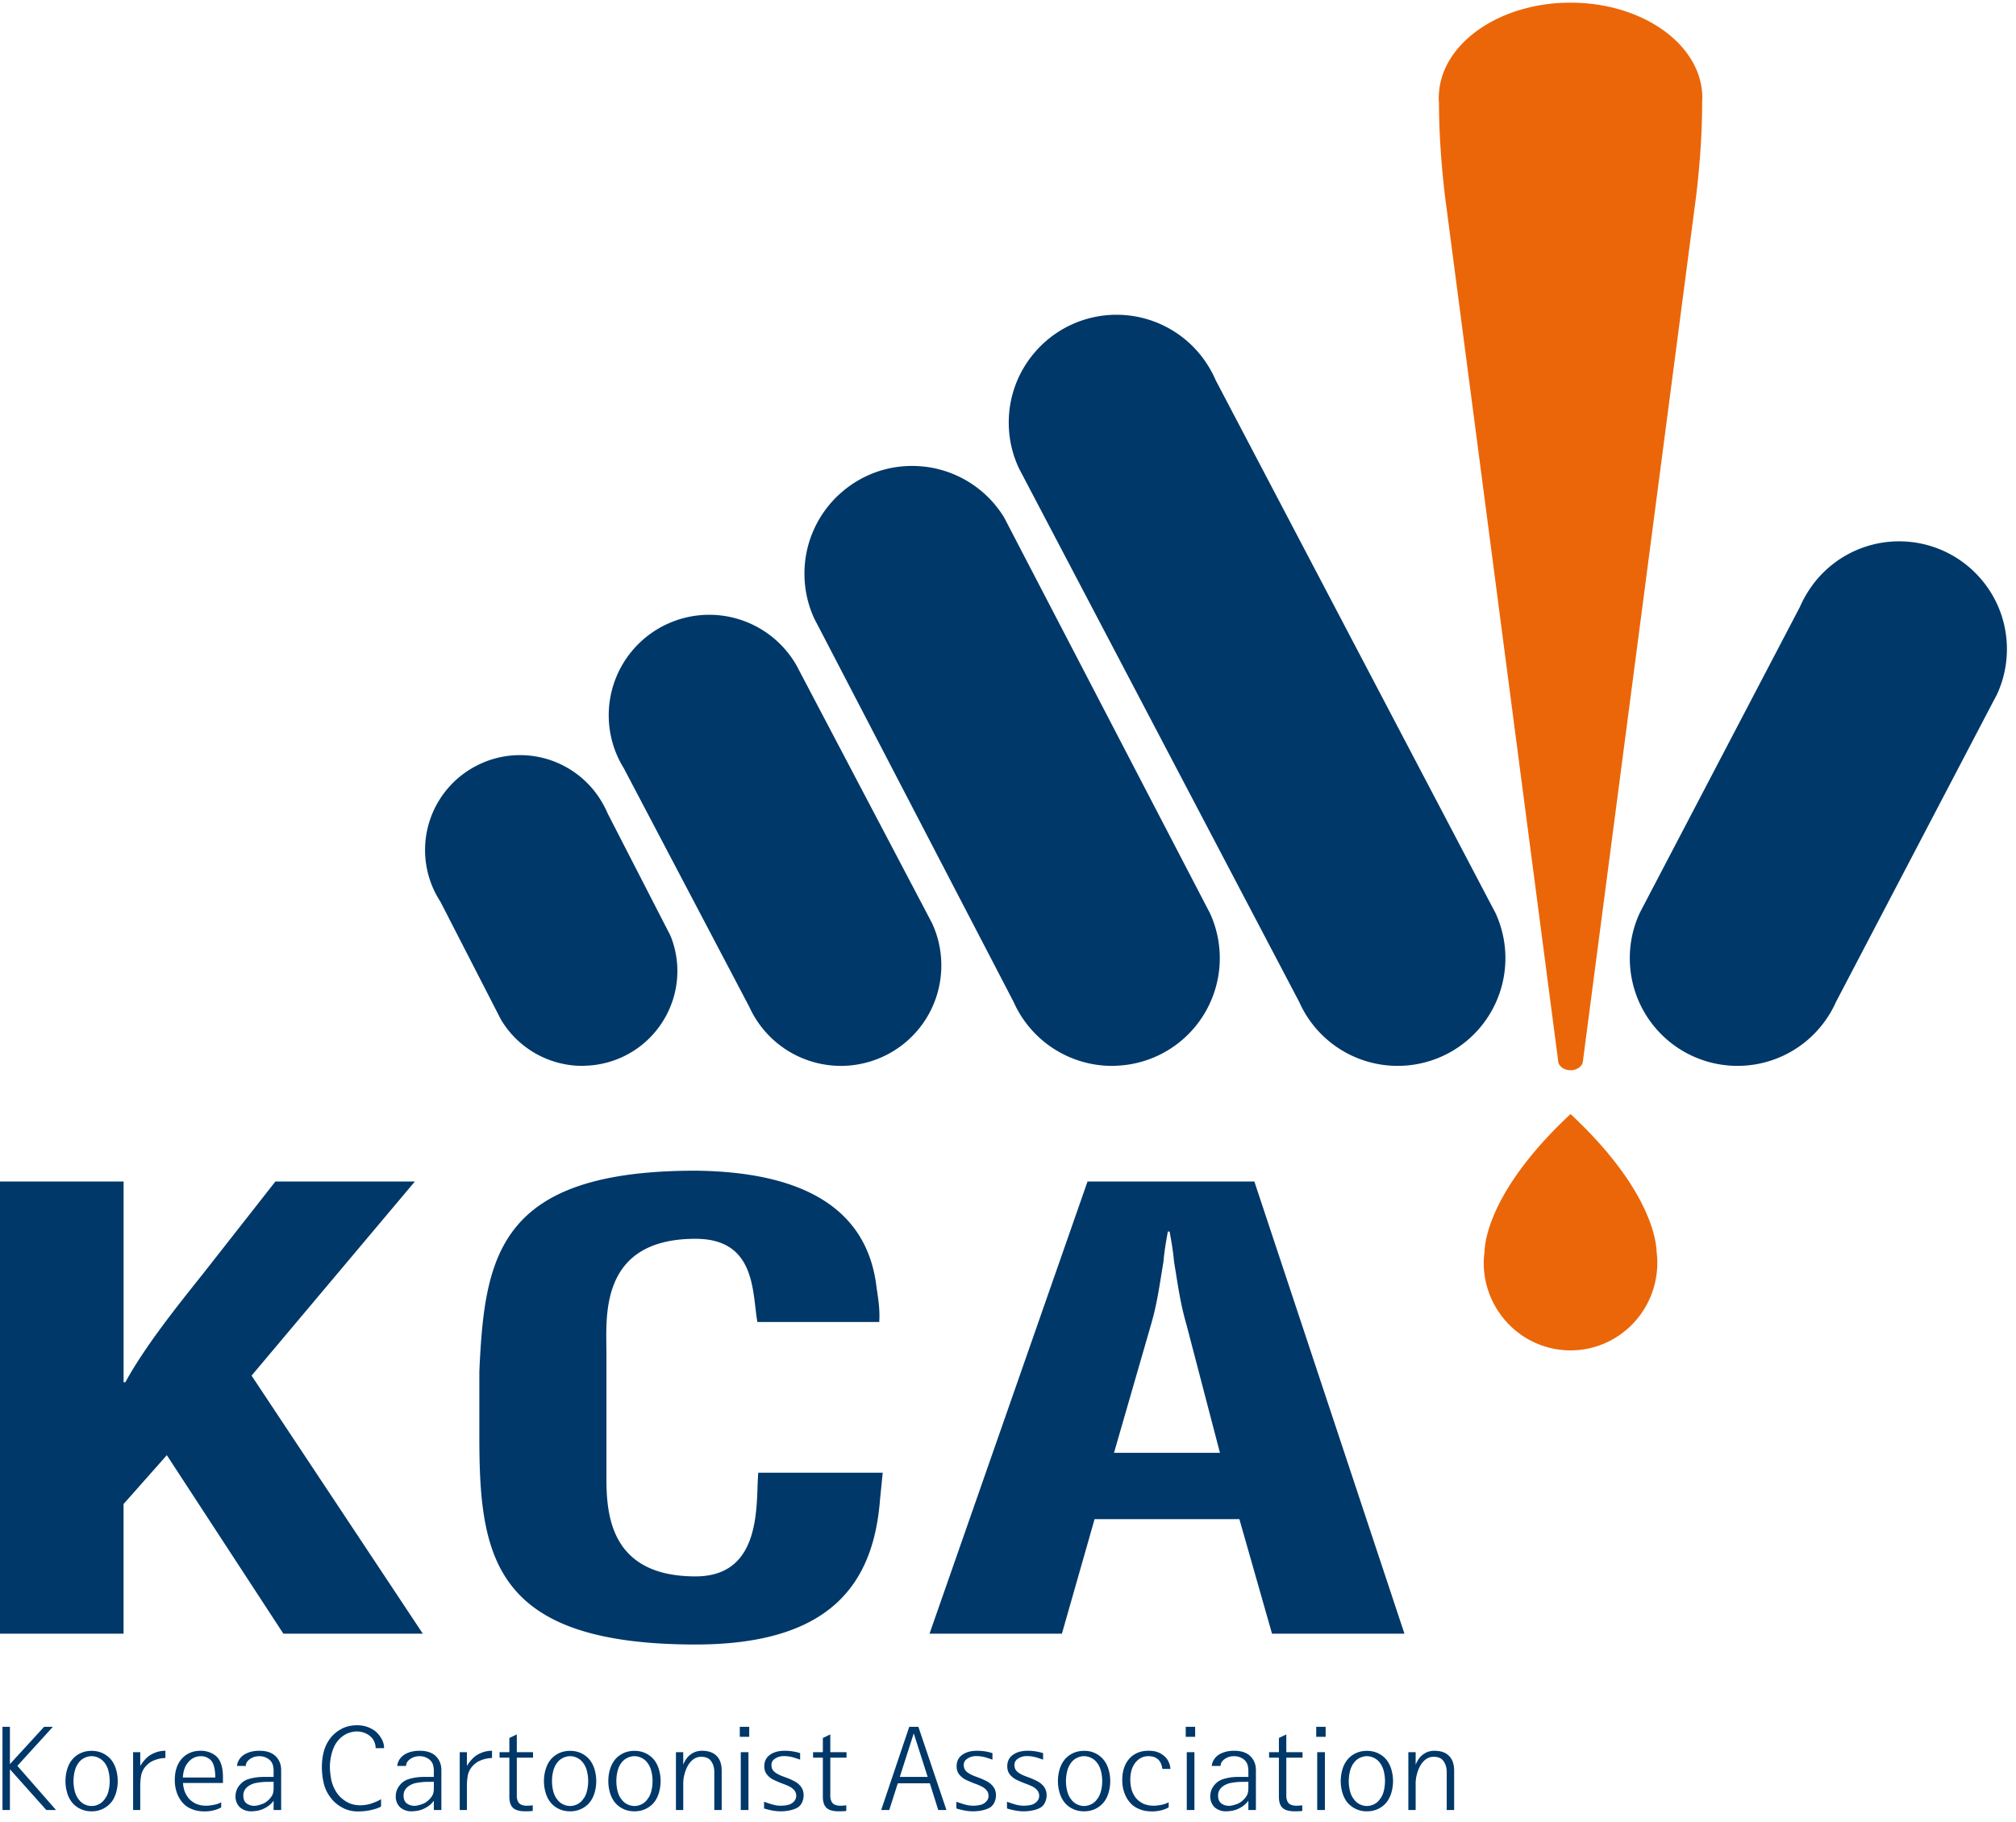 <svg width="156" height="141" viewBox="0 0 156 141" xmlns="http://www.w3.org/2000/svg">
    <g fill="none" fill-rule="evenodd">
        <path d="M121.53 86.227c6.238 5.825 6.64 9.884 6.66 10.667.034.275.055.553.055.836 0 3.75-3.005 6.79-6.715 6.79s-6.718-3.04-6.718-6.79c0-.283.026-.561.063-.836.012-.783.416-4.842 6.655-10.667zm0-86.02c5.447 0 9.891 3.08 10.182 6.96a5.121 5.121 0 0 1 .003.725c0 2.27-.16 4.693-.46 7.232l-8.764 66.983c-.017.403-.442.729-.96.729-.533 0-.964-.34-.964-.755v-.01l-8.76-66.947c-.293-2.51-.453-4.912-.458-7.157-.01-.133-.018-.264-.018-.396 0-.15.012-.297.023-.445.317-3.86 4.755-6.92 10.176-6.92z" fill="#EB6608"/>
        <path d="M54.882 47.585a7.78 7.78 0 0 1 6.777 3.961l.237.456 9.856 18.745.375.718c.46.988.713 2.094.713 3.257a7.767 7.767 0 0 1-1.357 4.398 7.78 7.78 0 0 1-6.418 3.38h-.031a7.79 7.79 0 0 1-7.053-4.57l-9.708-18.465a7.765 7.765 0 0 1-1.169-4.102 7.777 7.777 0 0 1 7.778-7.778zM86.4 24.363a8.334 8.334 0 0 1 7.063 3.91c.231.369.439.756.61 1.159l21.276 40.527.36.681a8.336 8.336 0 0 1-2.604 10.23 8.332 8.332 0 0 1-4.953 1.629 8.338 8.338 0 0 1-7.616-4.943L79.162 36.849l-.304-.58a8.29 8.29 0 0 1-.8-3.564c0-2.028.726-3.893 1.932-5.336a8.328 8.328 0 0 1 6.41-3.006zM146.96 41.9a8.328 8.328 0 0 1 6.405 3.005 8.285 8.285 0 0 1 1.931 5.337 8.313 8.313 0 0 1-.795 3.562l-.31.582-12.124 23.17a8.34 8.34 0 0 1-12.567 3.315 8.326 8.326 0 0 1-3.384-6.71c0-1.259.279-2.452.78-3.52l.356-.682 12.03-22.99c.174-.403.38-.789.615-1.16a8.323 8.323 0 0 1 7.063-3.909zm-76.375-5.835a8.33 8.33 0 0 1 7.122 3.998l.512.988 15.034 28.912.378.725a8.34 8.34 0 0 1-.991 8.583 8.317 8.317 0 0 1-6.12 3.211c-.155.01-.311.018-.47.018a8.34 8.34 0 0 1-7.618-4.954L63.36 48.55l-.335-.638a8.304 8.304 0 0 1-.776-3.514 8.315 8.315 0 0 1 2.902-6.317 8.29 8.29 0 0 1 3.336-1.753 8.384 8.384 0 0 1 2.1-.264zM40.241 58.447a7.342 7.342 0 0 1 6.317 3.604c.169.288.329.588.458.901l4.22 8.215.588 1.144c.038.072.067.148.102.224a7.29 7.29 0 0 1 .49 2.613 7.327 7.327 0 0 1-1.334 4.22 7.33 7.33 0 0 1-5.853 3.121c-.053.004-.108.01-.164.01a7.336 7.336 0 0 1-6.305-3.59l-.473-.923-4.208-8.196a7.321 7.321 0 0 1-1.188-3.995 7.342 7.342 0 0 1 3.778-6.42l.202-.106a7.3 7.3 0 0 1 3.37-.822zM27.648 133.536c.283 0 .553.047.801.137.252.094.467.217.648.368.181.166.33.358.447.578.118.22.176.45.176.688h-.653c0-.183-.042-.36-.12-.533a1.174 1.174 0 0 0-.336-.42 1.512 1.512 0 0 0-.449-.244 1.78 1.78 0 0 0-.514-.095 1.91 1.91 0 0 0-.808.174 2.017 2.017 0 0 0-.689.54c-.204.238-.355.546-.464.921-.106.379-.16.75-.16 1.115 0 .241.028.526.084.863.053.338.173.663.354.98.169.306.419.57.753.79.335.22.715.332 1.143.332.343 0 .67-.058.979-.173.306-.11.523-.213.646-.306v.577a2.207 2.207 0 0 1-.544.211c-.377.11-.798.168-1.255.168a2.5 2.5 0 0 1-1.203-.3 2.669 2.669 0 0 1-.917-.794 2.826 2.826 0 0 1-.516-1.096 5.363 5.363 0 0 1-.144-1.252c0-.426.053-.835.156-1.22.11-.386.28-.726.513-1.025.227-.289.512-.523.857-.706.342-.185.75-.278 1.215-.278zM15.55 135.51c.264 0 .523.054.764.161.243.108.43.245.56.416.25.331.378.812.378 1.449v.467h-3.091l.017.186c.02.144.055.296.106.45.067.175.162.348.283.51.123.156.296.3.514.422.08.044.196.086.349.13.15.043.327.062.528.062.155 0 .347-.02.569-.062.225-.044.42-.109.59-.202v.394c-.228.129-.481.217-.765.266-.28.051-.568.058-.86.027a2.168 2.168 0 0 1-.74-.203 1.67 1.67 0 0 1-.574-.401 2.4 2.4 0 0 1-.468-.754 2.92 2.92 0 0 1-.183-1.072c0-.334.044-.64.135-.912.09-.271.22-.505.39-.7a1.76 1.76 0 0 1 .628-.465c.25-.115.539-.17.87-.17zm73.335 0c.249 0 .469.031.662.097.194.065.37.165.525.299.3.253.463.591.498 1.007h-.623c-.092-.653-.45-.984-1.081-.984-.403 0-.734.165-1.002.49-.264.321-.4.772-.4 1.346 0 .136.011.276.032.424.02.145.053.296.106.45.067.175.158.348.283.51.124.157.296.3.516.422.076.044.192.087.345.13.15.041.328.062.53.062.155 0 .345-.02.569-.061.223-.044.419-.111.588-.203v.395a2.368 2.368 0 0 1-.764.265c-.282.051-.57.058-.861.027a2.126 2.126 0 0 1-.738-.203 1.66 1.66 0 0 1-.574-.401 2.339 2.339 0 0 1-.468-.754 2.848 2.848 0 0 1-.185-1.072c0-.334.046-.64.137-.912.09-.27.22-.505.39-.7.167-.198.378-.353.635-.465.255-.115.55-.17.88-.17zm-56.425 0c.566 0 .99.142 1.272.427.281.282.422.639.422 1.068v3.092h-.583v-.718a1.89 1.89 0 0 1-.663.56 1.77 1.77 0 0 1-.5.193 2.773 2.773 0 0 1-.638.065c-.128 0-.269-.028-.417-.082a1.27 1.27 0 0 1-.38-.22 1.125 1.125 0 0 1-.35-.836c0-.323.095-.606.278-.842a1.42 1.42 0 0 1 .676-.497c.183-.061.378-.105.588-.14.21-.027.403-.045.568-.045h.838v-.494c0-.09-.01-.201-.035-.331a.897.897 0 0 0-.15-.358 1.038 1.038 0 0 0-.364-.295 1.201 1.201 0 0 0-.562-.127c-.278 0-.52.075-.728.227-.208.148-.31.326-.31.526h-.68c0-.097.034-.22.099-.368.068-.144.169-.276.297-.392a1.62 1.62 0 0 1 .56-.3c.229-.075.484-.112.762-.112zm-12.4 0c.568 0 .992.142 1.274.427.281.282.422.639.422 1.068v3.092h-.584v-.718a1.896 1.896 0 0 1-.66.56c-.15.086-.317.151-.5.193a2.816 2.816 0 0 1-.638.065c-.132 0-.271-.028-.42-.082a1.26 1.26 0 0 1-.38-.22 1.124 1.124 0 0 1-.35-.836c0-.323.094-.606.279-.842.184-.241.408-.407.674-.497.183-.061.378-.105.588-.14a4.77 4.77 0 0 1 .569-.045h.838v-.494c0-.09-.013-.201-.036-.331a.872.872 0 0 0-.15-.358 1.007 1.007 0 0 0-.364-.295 1.201 1.201 0 0 0-.561-.127c-.275 0-.52.075-.726.227-.21.148-.313.326-.313.526h-.68a.92.92 0 0 1 .103-.368 1.18 1.18 0 0 1 .295-.392c.145-.124.331-.224.562-.3.227-.075.484-.112.759-.112zm75.43 0c.564 0 .988.142 1.27.427.282.282.423.639.423 1.068v3.092H96.6v-.718a1.901 1.901 0 0 1-.662.56 1.782 1.782 0 0 1-.502.193 2.746 2.746 0 0 1-.636.065c-.132 0-.269-.028-.42-.082a1.282 1.282 0 0 1-.379-.22 1.152 1.152 0 0 1-.35-.836c0-.323.095-.606.278-.842a1.42 1.42 0 0 1 .676-.497 3.712 3.712 0 0 1 1.157-.185h.838v-.494c0-.09-.013-.201-.037-.331a.869.869 0 0 0-.148-.358 1.038 1.038 0 0 0-.365-.295 1.204 1.204 0 0 0-.56-.127c-.28 0-.522.075-.73.227-.206.148-.312.326-.312.526h-.68a.95.95 0 0 1 .103-.368c.069-.144.167-.276.296-.392.142-.124.33-.224.561-.3.227-.075.483-.112.763-.112zm-88.403.007c.35 0 .66.076.928.216.27.145.487.33.65.557.142.197.251.433.33.71a3.252 3.252 0 0 1 0 1.714c-.079.28-.188.516-.33.713a1.926 1.926 0 0 1-1.577.77 1.93 1.93 0 0 1-.929-.217 1.825 1.825 0 0 1-.646-.553 2.17 2.17 0 0 1-.331-.713 3.106 3.106 0 0 1-.116-.856c0-.295.037-.58.116-.859.076-.276.188-.512.33-.71.161-.226.378-.411.647-.556.268-.14.58-.216.928-.216zm42.008 0c.349 0 .658.076.928.216.27.145.487.33.648.557.142.197.253.433.33.71a3.175 3.175 0 0 1 0 1.715c-.077.28-.188.515-.33.712-.16.227-.377.409-.648.553-.27.144-.58.217-.928.217-.352 0-.662-.073-.93-.217a1.825 1.825 0 0 1-.646-.553 2.206 2.206 0 0 1-.33-.713 3.106 3.106 0 0 1-.117-.856c0-.295.037-.58.116-.859.078-.276.189-.512.331-.71.16-.226.377-.411.646-.556.268-.14.578-.216.93-.216zm26.514-.007c.401 0 .797.061 1.188.183v.505a18.686 18.686 0 0 0-.452-.151 2.67 2.67 0 0 0-.823-.125c-.234 0-.45.063-.646.183-.199.123-.299.289-.299.495 0 .155.034.281.095.382.06.1.162.192.305.278.13.086.336.18.618.282.281.1.517.2.704.299.208.097.389.238.54.422.152.19.23.421.23.696 0 .176-.036.343-.103.502a.978.978 0 0 1-.278.385c-.148.11-.35.196-.597.257-.25.064-.526.094-.833.094-.355 0-.774-.076-1.253-.22v-.523c.022.01.065.027.13.05l.16.053.215.07c.285.092.535.136.748.136.365 0 .64-.047.826-.144.275-.162.41-.364.41-.616 0-.17-.049-.312-.146-.43a1.21 1.21 0 0 0-.37-.292 5.897 5.897 0 0 0-.582-.243 9.417 9.417 0 0 1-.673-.289 1.54 1.54 0 0 1-.479-.382c-.148-.169-.22-.389-.22-.663 0-.375.145-.668.433-.877.29-.21.673-.317 1.152-.317zm-31.495.007c.35 0 .66.076.928.216.271.145.488.33.648.557.142.197.253.433.333.71a3.251 3.251 0 0 1 0 1.714c-.08.28-.19.516-.333.713-.16.227-.377.409-.648.553a1.926 1.926 0 0 1-.928.217c-.35 0-.66-.073-.928-.217a1.795 1.795 0 0 1-.646-.553 2.135 2.135 0 0 1-.33-.713 3.108 3.108 0 0 1-.119-.856c0-.295.039-.58.118-.859.076-.276.187-.512.331-.71.16-.226.373-.411.646-.556.268-.14.578-.216.928-.216zm35.415-.007c.401 0 .797.061 1.186.183v.505a15.082 15.082 0 0 0-.45-.151 2.679 2.679 0 0 0-.822-.125c-.236 0-.451.063-.648.183-.197.123-.296.289-.296.495 0 .155.03.281.091.382.062.1.164.192.307.278.13.086.336.18.618.282.281.1.516.2.704.299.208.097.39.238.54.422.152.19.23.421.23.696 0 .176-.036.343-.104.502a.958.958 0 0 1-.277.385c-.148.11-.348.196-.598.257a3.361 3.361 0 0 1-.831.094c-.356 0-.775-.076-1.256-.22v-.523a1.5 1.5 0 0 0 .131.05l.16.053.215.07c.286.092.536.136.75.136.364 0 .639-.047.825-.144.275-.162.409-.364.409-.616a.65.65 0 0 0-.145-.43 1.21 1.21 0 0 0-.37-.292 6.083 6.083 0 0 0-.582-.243 9.417 9.417 0 0 1-.673-.289 1.593 1.593 0 0 1-.482-.382c-.144-.169-.217-.389-.217-.663 0-.375.145-.668.433-.877.29-.21.671-.317 1.152-.317zm4.356.007a1.887 1.887 0 0 1 1.577.773c.143.197.254.433.332.71a3.182 3.182 0 0 1 0 1.714c-.078.28-.189.516-.331.713-.164.227-.38.409-.648.553-.27.144-.58.217-.93.217-.348 0-.658-.073-.928-.217a1.825 1.825 0 0 1-.646-.553 2.206 2.206 0 0 1-.33-.713 3.106 3.106 0 0 1-.117-.856c0-.295.037-.58.116-.859.078-.276.189-.512.331-.71.16-.226.377-.411.646-.556.27-.14.58-.216.928-.216zm-23.159-.007c.402 0 .798.061 1.189.183v.505a18.686 18.686 0 0 0-.453-.151 2.67 2.67 0 0 0-.822-.125c-.234 0-.45.063-.646.183-.199.123-.298.289-.298.495 0 .155.03.281.092.382.063.1.164.192.306.278.13.086.337.18.618.282.282.1.52.2.705.299.207.097.389.238.54.422.153.19.229.421.229.696 0 .176-.034.343-.102.502a.992.992 0 0 1-.277.385c-.15.11-.348.196-.6.257a3.347 3.347 0 0 1-.83.094c-.355 0-.776-.076-1.253-.22v-.523c.051.024.22.082.504.172.287.093.537.137.75.137.364 0 .639-.047.826-.144.272-.162.408-.364.408-.616a.65.65 0 0 0-.144-.43 1.253 1.253 0 0 0-.37-.292 6.338 6.338 0 0 0-.585-.243 9.038 9.038 0 0 1-.67-.289 1.526 1.526 0 0 1-.481-.382c-.146-.169-.22-.389-.22-.663 0-.375.144-.668.435-.877.287-.21.67-.317 1.15-.317zm45.044.007c.35 0 .659.076.93.216.27.145.486.33.648.557.14.197.25.433.329.71a3.182 3.182 0 0 1 0 1.714 2.28 2.28 0 0 1-.33.713 1.847 1.847 0 0 1-.647.553c-.271.144-.58.217-.93.217a1.923 1.923 0 0 1-1.575-.77 2.282 2.282 0 0 1-.331-.713 3.175 3.175 0 0 1-.117-.856c0-.295.04-.58.117-.859a2.3 2.3 0 0 1 .33-.71 1.83 1.83 0 0 1 .65-.556c.268-.14.578-.216.926-.216zm-65.779-1.272v1.375h1.255v.423h-1.255v2.998c0 .127.03.255.086.386a.495.495 0 0 0 .254.253.949.949 0 0 0 .417.083c.174 0 .333-.01.477-.034v.44a5.038 5.038 0 0 1-.584.027c-.433 0-.747-.088-.937-.26-.19-.177-.289-.465-.289-.867v-3.026h-.758v-.423h.758v-1.1l.576-.275zm24.258 0v1.375h1.255v.423H64.25v2.998c0 .127.03.255.088.386a.488.488 0 0 0 .25.253.97.97 0 0 0 .42.083c.175 0 .334-.01.478-.034v.44c-.144.018-.34.027-.588.027-.431 0-.745-.088-.935-.26-.192-.177-.289-.465-.289-.867v-3.026h-.757v-.423h.757v-1.1l.576-.275zm35.287 0v1.375h1.255v.423h-1.255v2.998c0 .127.03.255.088.386a.501.501 0 0 0 .25.253c.12.056.259.083.42.083.175 0 .334-.01.478-.034v.44a5.059 5.059 0 0 1-.584.027c-.434 0-.749-.088-.939-.26-.192-.177-.287-.465-.287-.867v-3.026h-.759v-.423h.76v-1.1l.573-.275zm-98.769-.588v2.887l2.645-2.887h.68l-2.75 3.02 2.994 3.42h-.75L.767 136.94v3.157H.192v-6.44h.575zm70.299 0 2.17 6.44h-.633l-.65-2.067h-2.482l-.66 2.067h-.624l2.171-6.44h.708zm39.93 1.854c.477 0 .845.123 1.097.364.287.257.43.657.43 1.192v3.03h-.575v-2.954c0-.336-.09-.622-.266-.852-.147-.21-.4-.314-.755-.314-.306 0-.572.127-.804.382-.23.252-.4.617-.51 1.083a2.735 2.735 0 0 0-.068.692v1.963h-.565v-4.477h.565v.974c.137-.35.324-.613.564-.791.26-.197.554-.292.887-.292zm-56.677 0c.478 0 .843.123 1.098.364.285.257.428.657.428 1.192v3.03h-.572v-2.954c0-.336-.09-.622-.266-.852-.148-.21-.401-.314-.757-.314-.305 0-.572.127-.803.382-.23.252-.401.617-.509 1.083a2.457 2.457 0 0 0-.056.35c-.009.118-.012.231-.012.342v1.963h-.565v-4.477h.565v.974c.133-.35.322-.613.563-.791.257-.197.553-.292.886-.292zm-16.246 0v.56a2.47 2.47 0 0 0-1.088.282c-.168.1-.33.237-.478.414-.15.184-.248.386-.3.613a4.51 4.51 0 0 0-.078.843v1.874h-.555v-4.477h.555v1.063c.278-.44.57-.74.877-.898a2.194 2.194 0 0 1 1.067-.275zm-25.274 0v.56c-.164 0-.344.024-.537.071a2.52 2.52 0 0 0-.553.21c-.17.1-.33.238-.48.415a1.525 1.525 0 0 0-.3.613 4.369 4.369 0 0 0-.076.843v1.874H10.3v-4.477h.554v1.063c.278-.44.57-.74.877-.898a2.19 2.19 0 0 1 1.069-.275zm89.723.108v4.477h-.595v-4.477h.595zm-44.606 0v4.477h-.595v-4.477h.595zm34.51 0v4.477h-.592v-4.477h.593zm-85.34.31c-.193 0-.381.05-.563.14-.18.09-.334.22-.457.393a1.75 1.75 0 0 0-.285.629 3.171 3.171 0 0 0 0 1.532c.061.246.156.456.285.618a1.231 1.231 0 0 0 2.044 0 1.62 1.62 0 0 0 .287-.618 3.253 3.253 0 0 0 0-1.532 1.752 1.752 0 0 0-.287-.629 1.215 1.215 0 0 0-.46-.392 1.23 1.23 0 0 0-.563-.141zm98.684 0c-.193 0-.384.05-.563.14-.183.09-.335.22-.456.393-.13.173-.227.382-.289.629a3.171 3.171 0 0 0 0 1.532c.062.246.159.456.289.618a1.2 1.2 0 0 0 .456.406c.18.088.37.138.563.138.194 0 .384-.05.565-.138.182-.093.335-.227.456-.406a1.62 1.62 0 0 0 .287-.618 3.164 3.164 0 0 0 0-1.532 1.752 1.752 0 0 0-.287-.629 1.205 1.205 0 0 0-.456-.392 1.249 1.249 0 0 0-.565-.141zm-61.656 0c-.192 0-.382.05-.563.14a1.21 1.21 0 0 0-.458.393c-.13.173-.225.382-.287.629a3.26 3.26 0 0 0 0 1.532c.062.246.157.456.287.618.123.18.275.313.458.406.181.088.371.138.563.138.194 0 .382-.05.564-.138.183-.093.334-.227.457-.406.13-.162.227-.372.285-.618a3.164 3.164 0 0 0 0-1.532 1.665 1.665 0 0 0-.285-.629 1.21 1.21 0 0 0-.457-.392 1.241 1.241 0 0 0-.564-.141zm39.771 0c-.192 0-.384.05-.563.14a1.21 1.21 0 0 0-.458.393 1.78 1.78 0 0 0-.285.629 3.171 3.171 0 0 0 0 1.532c.062.246.158.456.285.618.123.18.275.313.458.406.18.088.371.138.563.138.196 0 .382-.05.564-.138.183-.093.338-.227.457-.406.13-.162.227-.372.29-.618a3.164 3.164 0 0 0 0-1.532 1.724 1.724 0 0 0-.29-.629 1.184 1.184 0 0 0-.457-.392 1.236 1.236 0 0 0-.564-.141zm-34.79 0c-.194 0-.384.05-.563.14-.185.09-.337.22-.46.393-.13.173-.225.382-.285.629a3.171 3.171 0 0 0 0 1.532c.06.246.155.456.285.618.123.18.275.313.46.406.18.088.37.138.563.138.194 0 .384-.05.563-.138a1.2 1.2 0 0 0 .456-.406 1.57 1.57 0 0 0 .287-.618c.064-.249.094-.504.094-.765 0-.264-.03-.519-.094-.767a1.694 1.694 0 0 0-.287-.629 1.192 1.192 0 0 0-.456-.392c-.18-.092-.37-.141-.563-.141zm-15.524 1.985c-.195 0-.389 0-.579.003a4.83 4.83 0 0 0-.697.07c-.257.036-.495.13-.708.284-.24.189-.359.42-.359.694 0 .283.081.49.247.616.165.127.37.192.607.192.09 0 .213-.02.371-.065.155-.04.296-.095.427-.164.253-.151.447-.348.584-.586.07-.134.107-.319.107-.55v-.494zm-12.4 0c-.193 0-.388 0-.577.003a4.763 4.763 0 0 0-.697.07c-.259.036-.496.13-.71.284-.24.189-.36.42-.36.694 0 .283.084.49.25.616a.967.967 0 0 0 .607.192c.09 0 .213-.02.37-.065.155-.04.297-.095.426-.164.255-.151.449-.348.584-.586.072-.134.108-.319.108-.55v-.494zm75.429 0c-.196 0-.388 0-.58.003a4.742 4.742 0 0 0-.695.07c-.259.036-.495.13-.71.284-.239.189-.36.42-.36.694 0 .283.082.49.248.616.165.127.37.192.607.192.092 0 .215-.02.37-.065.157-.04.3-.095.43-.164.251-.151.445-.348.58-.586.073-.134.11-.319.11-.55v-.494zm-81.05-1.984c-.404 0-.736.164-1 .488-.242.285-.372.674-.4 1.162h2.51c0-.498-.072-.884-.214-1.155a.882.882 0 0 0-.356-.354 1.049 1.049 0 0 0-.54-.14zm55.157-1.768-1.081 3.373h2.16l-1.08-3.373zm21.776-.504v.77h-.729v-.77h.73zm-34.507 0v.77h-.73v-.77h.73zm44.604 0v.77h-.729v-.77h.73zM53.824 90.612c8.539.092 13.323 3.078 14.006 9.05.135.887.273 1.774.204 2.662h-9.426c-.409-2.242-.069-6.44-4.784-6.44-7.512 0-6.898 6.112-6.898 8.82v9.703c0 2.892.342 7.607 6.898 7.607 5.263 0 4.646-5.789 4.852-8.026h9.63c-.066.653-.135 1.352-.203 2.005-.48 6.392-3.622 11.292-14.279 11.292-15.708 0-16.732-6.812-16.732-16.144v-4.993c.41-8.91 1.435-15.536 16.732-15.536zm-44.26.839v15.535H9.7c1.502-2.75 3.961-5.831 6.01-8.396l5.6-7.14h10.793l-12.636 15.024 13.25 19.972h-10.79l-9.018-13.814-3.347 3.78v10.034H0V91.45h9.563zm87.5 0 11.613 34.995H98.43l-2.526-8.865H84.7l-2.528 8.865H71.928L84.154 91.45h12.91zm-6.558 3.871h-.136c-.137.747-.274 1.54-.341 2.335-.24 1.43-.427 2.822-.79 4.242l-.168.61-2.868 9.938H94.4l-2.595-9.938c-.479-1.632-.685-3.219-.956-4.852-.069-.794-.206-1.588-.343-2.335z" fill="#003869"/>
    </g>
</svg>
